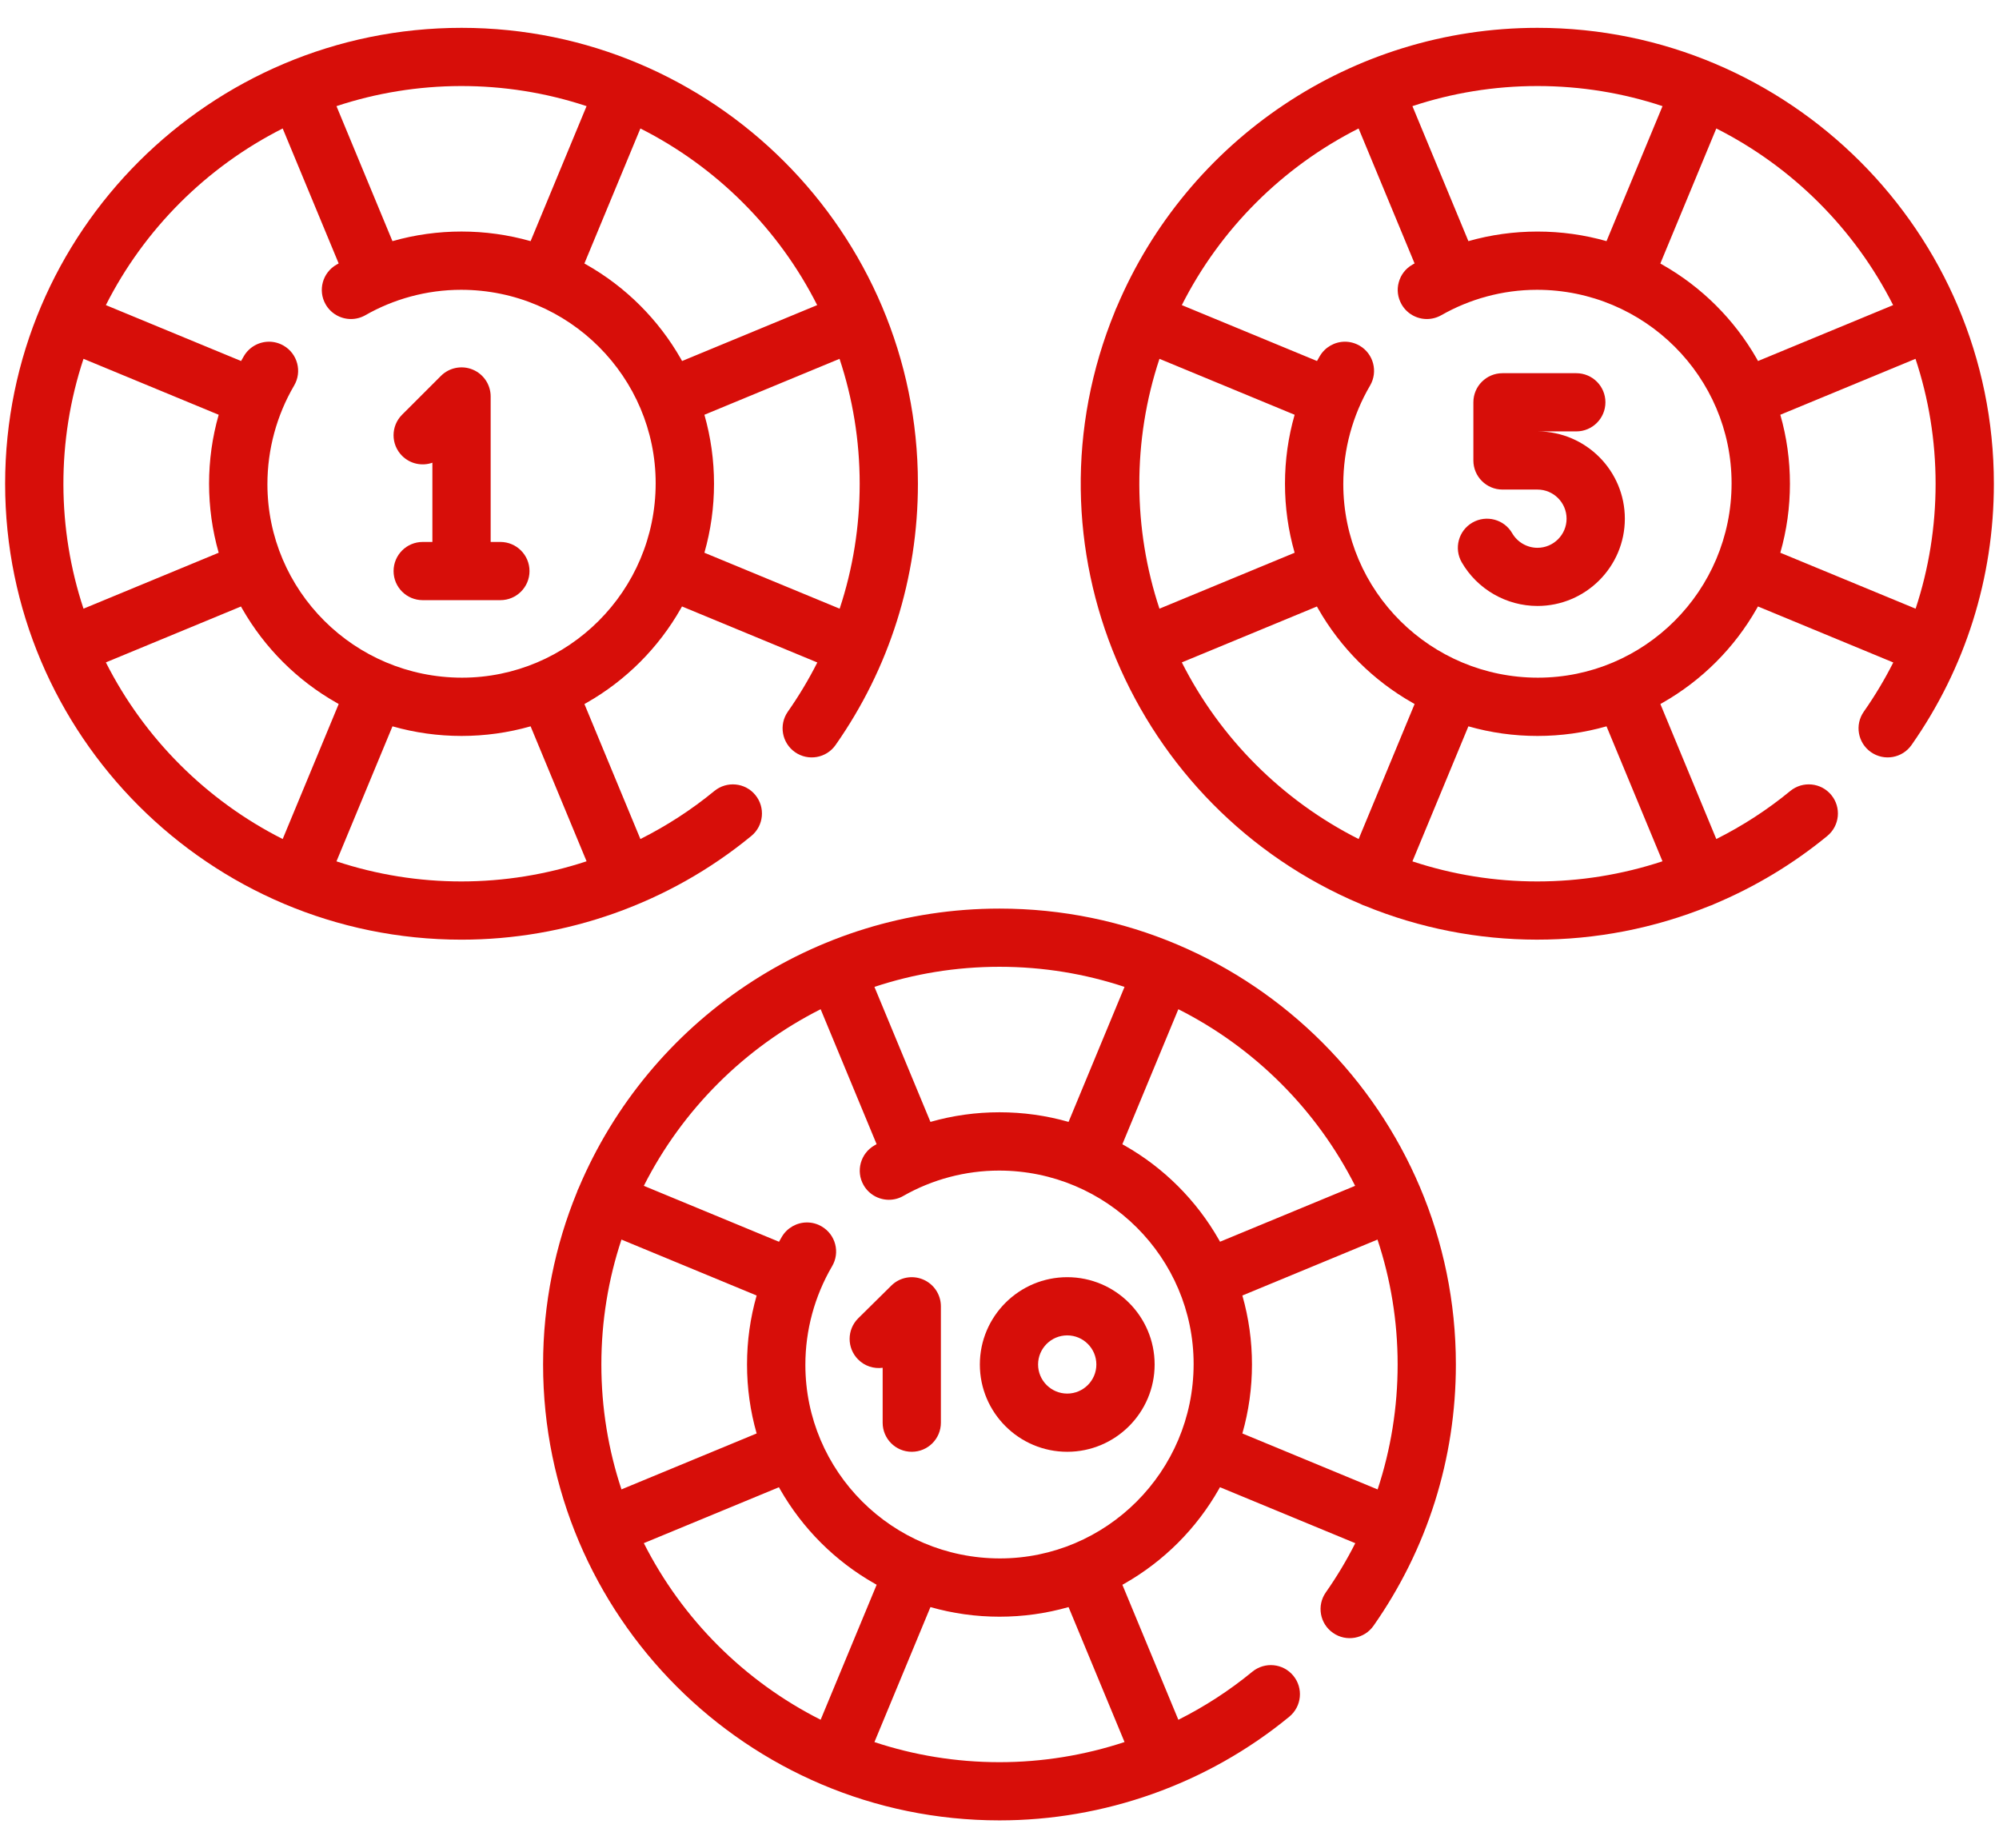 <svg width="53" height="49" viewBox="0 0 53 49" fill="none" xmlns="http://www.w3.org/2000/svg">
<path d="M12.237 0.738C5.572 0.738 0.136 6.146 0.136 12.825C0.136 19.483 5.552 24.912 12.237 24.912C14.981 24.912 17.722 23.97 19.921 22.162C20.25 21.891 20.297 21.405 20.026 21.076C19.756 20.747 19.269 20.7 18.939 20.971C18.333 21.469 17.674 21.895 16.979 22.244L15.495 18.665C15.514 18.655 15.533 18.644 15.552 18.633C16.596 18.039 17.46 17.174 18.051 16.133C18.061 16.115 18.072 16.096 18.082 16.078L21.67 17.563C21.443 18.012 21.182 18.448 20.889 18.866C20.644 19.215 20.729 19.696 21.079 19.941C21.428 20.185 21.91 20.1 22.154 19.751C23.582 17.715 24.337 15.32 24.337 12.825C24.337 6.158 18.913 0.738 12.237 0.738ZM15.552 2.814L14.068 6.393C12.877 6.054 11.597 6.053 10.405 6.393L8.921 2.814C11.034 2.114 13.376 2.093 15.552 2.814ZM2.214 9.513L5.798 10.996C5.458 12.185 5.458 13.463 5.798 14.654L2.214 16.137C1.514 14.026 1.493 11.687 2.214 9.513ZM2.807 17.561L6.389 16.079C6.4 16.098 6.41 16.117 6.421 16.136C7.017 17.179 7.882 18.042 8.924 18.632C8.942 18.643 8.961 18.653 8.98 18.664L7.495 22.244C5.476 21.225 3.827 19.578 2.807 17.561ZM15.552 22.834C13.398 23.545 11.069 23.547 8.921 22.836L10.406 19.256C11.596 19.596 12.876 19.596 14.068 19.256L15.552 22.834ZM12.248 17.966C9.389 17.964 7.09 15.654 7.09 12.836C7.09 11.917 7.335 11.012 7.799 10.22C8.014 9.853 7.89 9.379 7.522 9.165C7.404 9.096 7.269 9.059 7.133 9.059C6.859 9.059 6.604 9.205 6.466 9.441C6.441 9.485 6.416 9.528 6.392 9.571L2.807 8.089C3.827 6.072 5.476 4.425 7.495 3.406L8.979 6.984C8.96 6.995 8.941 7.005 8.923 7.016H8.922C8.552 7.227 8.422 7.699 8.633 8.068C8.77 8.309 9.028 8.458 9.305 8.458C9.439 8.458 9.57 8.423 9.687 8.357C9.687 8.356 9.688 8.356 9.688 8.356C10.428 7.934 11.302 7.683 12.226 7.683C15.095 7.685 17.384 10.007 17.384 12.813C17.382 15.671 15.065 17.966 12.248 17.966ZM18.052 9.513C17.457 8.471 16.592 7.608 15.55 7.017C15.531 7.006 15.513 6.996 15.494 6.986L16.979 3.406C18.998 4.425 20.647 6.072 21.666 8.089L18.084 9.571C18.074 9.552 18.063 9.532 18.052 9.513ZM18.676 14.654C18.845 14.061 18.931 13.449 18.931 12.825C18.931 12.201 18.845 11.588 18.676 10.996L22.259 9.513C22.605 10.555 22.793 11.668 22.793 12.825C22.793 13.964 22.612 15.079 22.262 16.137L18.676 14.654Z" fill="#D70E09"/>
<path d="M13.267 14.368H13.009V10.511C13.009 10.199 12.821 9.917 12.532 9.798C12.244 9.679 11.912 9.745 11.691 9.965L10.661 10.994C10.359 11.295 10.359 11.784 10.661 12.085C10.878 12.302 11.193 12.363 11.464 12.267V14.368H11.207C10.78 14.368 10.435 14.714 10.435 15.14C10.435 15.566 10.78 15.911 11.207 15.911H13.267C13.693 15.911 14.039 15.566 14.039 15.14C14.039 14.714 13.693 14.368 13.267 14.368Z" fill="#D70E09"/>
<path d="M40.763 0.738C35.833 0.738 31.477 3.715 29.608 8.143C29.598 8.161 29.59 8.18 29.582 8.199C29.574 8.217 29.567 8.235 29.561 8.254C27.01 14.47 30.044 21.426 36.075 23.967C36.093 23.977 36.112 23.985 36.132 23.994C36.151 24.001 36.169 24.008 36.188 24.014C39.101 25.207 42.384 25.213 45.325 24.018C45.349 24.011 45.372 24.003 45.395 23.993C45.418 23.984 45.44 23.973 45.462 23.962C46.533 23.512 47.541 22.907 48.448 22.162C48.777 21.891 48.824 21.405 48.553 21.076C48.282 20.747 47.795 20.7 47.466 20.97C46.86 21.469 46.201 21.895 45.505 22.244L44.022 18.665C44.041 18.655 44.059 18.644 44.078 18.633C45.123 18.039 45.987 17.174 46.578 16.133C46.588 16.114 46.598 16.096 46.609 16.078L50.197 17.563C49.97 18.012 49.709 18.448 49.416 18.866C49.171 19.215 49.256 19.696 49.605 19.94C49.955 20.185 50.437 20.1 50.681 19.751C52.109 17.715 52.864 15.32 52.864 12.825C52.864 6.157 47.439 0.738 40.763 0.738ZM40.763 2.281C41.921 2.281 43.036 2.468 44.079 2.814L42.594 6.393C42.001 6.224 41.388 6.139 40.763 6.139C40.139 6.139 39.525 6.224 38.932 6.393L37.448 2.814C38.491 2.468 39.606 2.281 40.763 2.281ZM30.741 9.513L34.325 10.996C34.155 11.588 34.069 12.201 34.069 12.825C34.069 13.449 34.155 14.061 34.325 14.654L30.741 16.137C30.04 14.026 30.019 11.687 30.741 9.513ZM36.022 22.244C34.002 21.225 32.353 19.578 31.334 17.561L34.916 16.079C34.926 16.098 34.937 16.117 34.948 16.136C35.543 17.179 36.409 18.042 37.45 18.632C37.469 18.643 37.488 18.653 37.506 18.664L36.022 22.244ZM44.078 22.834C41.925 23.545 39.596 23.547 37.448 22.836L38.932 19.256C39.526 19.426 40.139 19.511 40.763 19.511C41.388 19.511 42.001 19.425 42.594 19.256L44.078 22.834ZM40.775 17.966C37.934 17.966 35.618 15.678 35.615 12.836C35.615 11.917 35.861 11.013 36.326 10.22C36.54 9.853 36.416 9.379 36.049 9.165C35.93 9.096 35.795 9.059 35.66 9.059C35.386 9.059 35.131 9.205 34.993 9.44C34.992 9.44 34.992 9.44 34.992 9.441C34.967 9.485 34.942 9.528 34.918 9.571L31.334 8.089C32.353 6.072 34.002 4.425 36.021 3.406L37.505 6.984C37.486 6.995 37.467 7.005 37.448 7.016L37.447 7.017C37.268 7.119 37.14 7.284 37.086 7.483C37.031 7.681 37.058 7.889 37.16 8.068C37.297 8.309 37.554 8.458 37.831 8.458C37.964 8.458 38.097 8.423 38.214 8.356H38.215C38.956 7.933 39.83 7.683 40.752 7.683C43.606 7.685 45.91 9.992 45.91 12.813C45.909 15.669 43.595 17.966 40.775 17.966ZM46.579 9.513C45.984 8.471 45.117 7.608 44.075 7.017C44.057 7.007 44.039 6.996 44.021 6.986L45.505 3.406C47.524 4.425 49.173 6.072 50.193 8.089L46.611 9.571C46.6 9.552 46.59 9.532 46.579 9.513ZM47.202 14.654C47.372 14.061 47.457 13.449 47.457 12.825C47.457 12.201 47.372 11.588 47.202 10.996L50.786 9.513C51.132 10.555 51.319 11.668 51.319 12.825C51.319 13.964 51.139 15.079 50.789 16.137L47.202 14.654Z" fill="#D70E09"/>
<path d="M40.778 11.437H41.793C42.219 11.437 42.565 11.091 42.565 10.665C42.565 10.239 42.219 9.894 41.793 9.894H39.836C39.41 9.894 39.064 10.239 39.064 10.665V12.208C39.064 12.634 39.41 12.979 39.836 12.979H40.763C41.189 12.979 41.535 13.325 41.535 13.751C41.535 14.176 41.189 14.523 40.763 14.523C40.488 14.523 40.231 14.374 40.093 14.136C39.88 13.768 39.407 13.642 39.038 13.855C38.669 14.068 38.543 14.54 38.756 14.909C39.169 15.622 39.938 16.065 40.763 16.065C42.04 16.065 43.08 15.027 43.08 13.751C43.08 12.48 42.049 11.445 40.778 11.437Z" fill="#D70E09"/>
<path d="M26.5 24.088C21.569 24.088 17.214 27.064 15.344 31.493C15.335 31.511 15.326 31.529 15.318 31.548C15.311 31.567 15.304 31.585 15.298 31.604C14.719 33.014 14.399 34.558 14.399 36.175C14.399 42.825 19.811 48.261 26.5 48.261C29.255 48.261 31.994 47.312 34.184 45.512C34.513 45.241 34.561 44.755 34.29 44.426C34.019 44.096 33.532 44.05 33.203 44.32C32.596 44.819 31.938 45.245 31.242 45.594L29.758 42.015C29.777 42.005 29.796 41.994 29.815 41.983C30.859 41.389 31.723 40.524 32.315 39.482C32.325 39.464 32.335 39.446 32.345 39.428L35.933 40.912C35.706 41.362 35.445 41.798 35.152 42.216C34.907 42.565 34.992 43.046 35.342 43.29C35.691 43.535 36.173 43.45 36.417 43.101C37.845 41.064 38.6 38.669 38.6 36.175C38.6 29.518 33.187 24.088 26.5 24.088ZM26.5 25.631C27.657 25.631 28.772 25.818 29.815 26.164L28.331 29.743C27.738 29.574 27.125 29.488 26.5 29.488C25.875 29.488 25.262 29.574 24.669 29.743L23.184 26.164C24.227 25.818 25.342 25.631 26.5 25.631ZM15.944 36.175C15.944 35.018 16.131 33.905 16.477 32.863L20.061 34.346C19.892 34.938 19.806 35.55 19.806 36.175C19.806 36.798 19.892 37.411 20.061 38.003L16.477 39.486C16.131 38.444 15.944 37.331 15.944 36.175ZM17.07 40.911L20.652 39.429C20.663 39.448 20.674 39.467 20.684 39.486C21.28 40.528 22.145 41.391 23.187 41.982C23.205 41.993 23.224 42.003 23.243 42.014L21.758 45.593C19.739 44.575 18.09 42.928 17.07 40.911ZM29.815 46.184C28.752 46.535 27.633 46.718 26.5 46.718C25.342 46.718 24.227 46.531 23.184 46.185L24.669 42.606C25.262 42.775 25.875 42.861 26.5 42.861C27.125 42.861 27.738 42.775 28.331 42.606L29.815 46.184ZM26.511 41.316C23.65 41.314 21.353 39.002 21.353 36.186C21.352 35.267 21.598 34.362 22.062 33.569C22.166 33.392 22.195 33.184 22.143 32.985C22.09 32.785 21.963 32.619 21.785 32.515C21.667 32.445 21.532 32.409 21.396 32.409C21.122 32.409 20.867 32.555 20.729 32.79C20.703 32.834 20.679 32.877 20.654 32.921L17.07 31.438C18.09 29.422 19.739 27.774 21.758 26.756L23.242 30.334C23.223 30.344 23.204 30.354 23.186 30.365C23.186 30.366 23.185 30.366 23.185 30.366C22.815 30.577 22.685 31.049 22.896 31.418C23.033 31.659 23.291 31.808 23.568 31.808C23.702 31.808 23.834 31.773 23.95 31.706C23.95 31.706 23.951 31.706 23.951 31.705C24.721 31.267 25.598 31.034 26.489 31.034C29.345 31.034 31.647 33.346 31.647 36.163C31.645 39.02 29.327 41.316 26.511 41.316ZM32.315 32.863C31.72 31.821 30.855 30.957 29.813 30.367C29.794 30.356 29.776 30.346 29.757 30.336L31.242 26.756C33.261 27.774 34.91 29.421 35.929 31.438L32.347 32.92C32.337 32.901 32.326 32.882 32.315 32.863ZM32.939 38.003C33.108 37.411 33.194 36.798 33.194 36.175C33.194 35.55 33.108 34.938 32.939 34.346L36.522 32.863C36.868 33.905 37.056 35.018 37.056 36.175C37.056 37.313 36.875 38.428 36.525 39.487L32.939 38.003Z" fill="#D70E09"/>
<path d="M24.471 33.92C24.184 33.8 23.852 33.864 23.631 34.084L22.755 34.949C22.452 35.249 22.45 35.737 22.75 36.04C22.927 36.219 23.169 36.293 23.402 36.262V37.718C23.402 38.144 23.747 38.489 24.174 38.489C24.601 38.489 24.946 38.144 24.946 37.718V34.632C24.946 34.321 24.759 34.04 24.471 33.92Z" fill="#D70E09"/>
<path d="M28.296 33.86C27.018 33.86 25.979 34.899 25.979 36.175C25.979 37.451 27.018 38.489 28.296 38.489C29.573 38.489 30.613 37.451 30.613 36.175C30.613 34.899 29.573 33.86 28.296 33.86ZM28.296 36.946C27.87 36.946 27.523 36.6 27.523 36.175C27.523 35.749 27.87 35.403 28.296 35.403C28.722 35.403 29.068 35.749 29.068 36.175C29.068 36.6 28.721 36.946 28.296 36.946Z" fill="#D70E09"/>
</svg>
